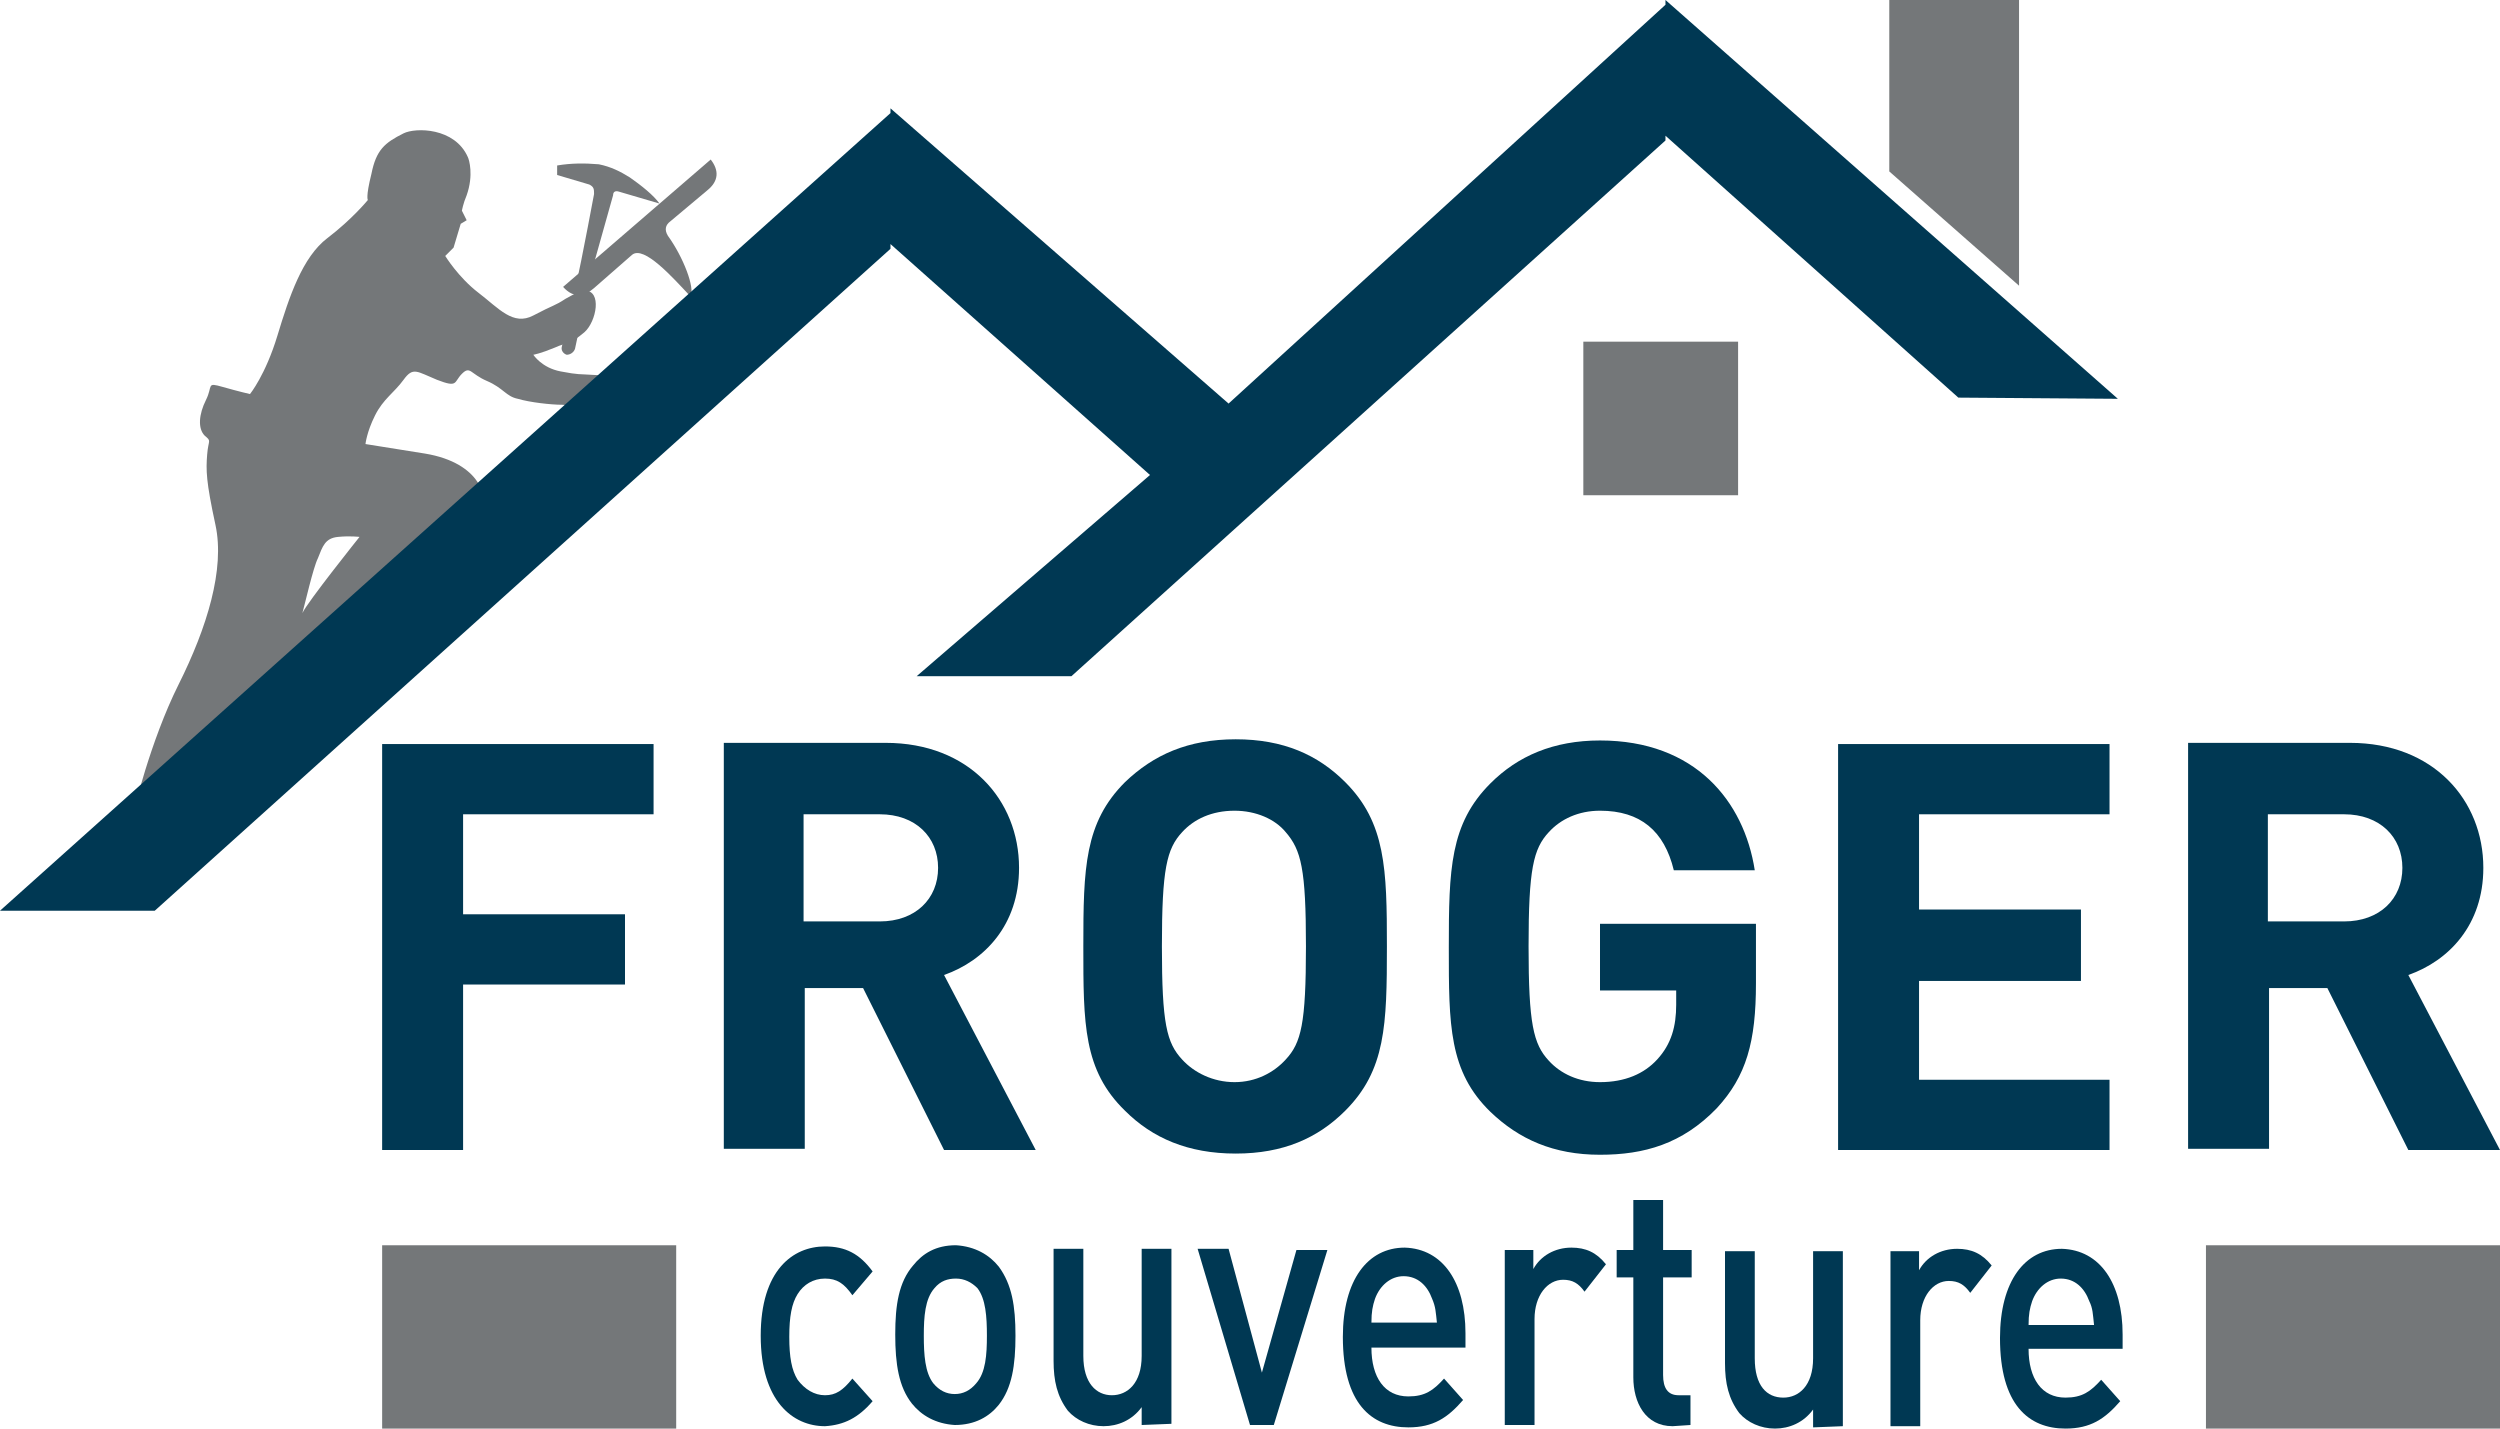 <?xml version="1.0" encoding="utf-8"?>
<!-- Generator: Adobe Illustrator 26.5.0, SVG Export Plug-In . SVG Version: 6.00 Build 0)  -->
<svg version="1.1" id="Calque_1" xmlns="http://www.w3.org/2000/svg" xmlns:xlink="http://www.w3.org/1999/xlink" x="0px" y="0px"
	 viewBox="0 0 210 120" style="enable-background:new 0 0 210 120;" xml:space="preserve">
<style type="text/css">
	.st0{fill-rule:evenodd;clip-rule:evenodd;fill:#747779;}
	.st1{fill:#003853;}
	.st2{fill-rule:evenodd;clip-rule:evenodd;fill:#003853;}
</style>
<g>
	<path class="st0" d="M47.3,24.1l12.4-10.7c0.7,0.9,0.7,1.8-0.3,2.6l-3.1,2.6c-0.4,0.3-0.5,0.7-0.2,1.2c1.3,1.8,2.3,4.4,1.9,5.1
		c-1.5-1.6-3.9-4.3-4.9-3.5l-3.2,2.8C49.1,24.9,48.2,25.1,47.3,24.1z"/>
	<path class="st0" d="M47.6,27.3c0.9-3.5,1.6-7.3,2.3-11c0-0.4,0-0.6-0.4-0.8l-2.7-0.8l0-0.8c1.2-0.2,2.3-0.2,3.5-0.1
		c1,0.2,1.8,0.6,2.6,1.1c1,0.7,2,1.5,2.5,2.2L52,16.1c-0.3-0.1-0.5,0-0.5,0.3c-1,3.6-2.1,7.3-3,11.1c0.1,0.1,0.1,0.3,0.1,0.4
		l-0.3,1.4c-0.1,0.3-0.4,0.5-0.7,0.5c-0.3-0.1-0.5-0.4-0.4-0.7l0.3-1.4C47.4,27.5,47.5,27.4,47.6,27.3z"/>
	<path class="st0" d="M25.4,51.5c0,0.1,0,0.1,0,0.1C25.4,51.7,25.4,51.6,25.4,51.5c0.2-0.7,0.9-3.8,1.3-4.6c0.4-1,0.6-1.7,1.7-1.8
		c1-0.1,1.8,0,1.8,0S25.8,50.6,25.4,51.5z M11.2,68.3c0,0,1.4-6,3.8-10.8c2.4-4.8,3.9-9.7,3.1-13.4c-0.8-3.7-0.8-4.6-0.7-5.9
		c0.1-1.3,0.4-1.1-0.2-1.6c-0.6-0.6-0.5-1.8,0.1-3c0.6-1.2,0-1.5,1.4-1.1c1.4,0.4,2.3,0.6,2.3,0.6s1.3-1.6,2.3-4.9
		c1-3.3,2.1-6.6,4.2-8.2c2.1-1.6,3.4-3.2,3.4-3.2s-0.2-0.2,0.3-2.2c0.4-2,1.1-2.6,2.7-3.4c1-0.5,4.3-0.5,5.4,2
		c0.1,0.2,0.5,1.5-0.1,3.2c-0.3,0.7-0.4,1.3-0.4,1.3l0.4,0.8l-0.5,0.3l-0.6,2l-0.7,0.7c0,0,1.1,1.8,2.8,3.1c1.7,1.3,2.9,2.8,4.6,1.9
		c1.7-0.9,1.8-0.8,2.7-1.4c0.9-0.5,1.1-0.6,1.6-0.7c1.5,0,1,2.6,0,3.5c-1.3,1.1-1.4,0.8-2.5,1.3c-1.2,0.5-1.8,0.6-1.8,0.6
		s0.7,1.1,2.3,1.4c1.6,0.3,1.4,0.2,2.9,0.3c1.6,0.1,2,0,2,0l-3.5,3.3c0,0-0.4-0.8-1.3-0.8c-0.9,0-2.7-0.2-3.7-0.5
		c-1-0.2-1.2-0.9-2.6-1.5c-1.4-0.6-1.4-1.3-2.1-0.6c-0.7,0.7-0.3,1.2-2.1,0.5c-1.7-0.7-2-1.1-2.8,0c-0.8,1.1-1.7,1.6-2.4,3
		c-0.7,1.4-0.8,2.4-0.8,2.4s3.1,0.5,5,0.8c4.8,0.8,5.3,3.9,4.7,4.6C38.6,44.2,11.2,68.3,11.2,68.3z"/>
	<rect x="32.1" y="104.6" class="st0" width="24.7" height="15.4"/>
	<rect x="185.3" y="104.6" class="st0" width="24.7" height="15.4"/>
	<polygon class="st1" points="54.9,68.4 54.9,62.5 32.1,62.5 32.1,96.6 38.9,96.6 38.9,82.7 52.5,82.7 52.5,76.8 38.9,76.8 
		38.9,68.4 	"/>
	<path class="st1" d="M78.8,72.9c0,2.6-1.9,4.5-4.9,4.5h-6.4v-9h6.4C76.9,68.4,78.8,70.3,78.8,72.9z M87,96.6l-7.7-14.7
		c3.4-1.2,6.3-4.2,6.3-9c0-5.7-4.2-10.5-11.2-10.5H60.8v34.1h6.8V83h4.9l6.8,13.6H87z"/>
	<path class="st1" d="M109.7,79.5c0,6.5-0.4,8.1-1.7,9.5c-1,1.1-2.5,1.9-4.3,1.9c-1.8,0-3.4-0.8-4.4-1.9c-1.3-1.4-1.7-3-1.7-9.5
		c0-6.5,0.4-8.2,1.7-9.6c1-1.1,2.5-1.8,4.4-1.8c1.8,0,3.4,0.7,4.3,1.8C109.3,71.4,109.7,73,109.7,79.5z M116.5,79.5
		c0-6.5-0.1-10.4-3.5-13.8c-2.3-2.3-5.2-3.6-9.2-3.6c-4,0-6.9,1.3-9.3,3.6c-3.4,3.4-3.5,7.2-3.5,13.8c0,6.5,0,10.4,3.5,13.8
		c2.3,2.3,5.3,3.6,9.3,3.6c4,0,6.9-1.3,9.2-3.6C116.4,89.9,116.5,86.1,116.5,79.5z"/>
	<path class="st1" d="M147.5,82.6v-5h-13.1v5.6h6.4v1.2c0,1.8-0.4,3.3-1.6,4.6c-1.1,1.2-2.7,1.9-4.8,1.9c-1.8,0-3.3-0.7-4.3-1.8
		c-1.3-1.4-1.7-3.1-1.7-9.6c0-6.5,0.4-8.2,1.7-9.6c1-1.1,2.5-1.8,4.3-1.8c3.4,0,5.4,1.7,6.2,5h6.8c-0.9-5.8-5-10.9-13-10.9
		c-3.9,0-6.9,1.3-9.2,3.6c-3.4,3.4-3.5,7.2-3.5,13.8c0,6.5,0,10.4,3.5,13.8c2.4,2.3,5.3,3.6,9.2,3.6c3.7,0,6.9-0.9,9.8-3.9
		C146.7,90.4,147.5,87.5,147.5,82.6z"/>
	<polygon class="st1" points="177.2,96.6 177.2,90.7 161.2,90.7 161.2,82.4 174.8,82.4 174.8,76.4 161.2,76.4 161.2,68.4 
		177.2,68.4 177.2,62.5 154.4,62.5 154.4,96.6 	"/>
	<path class="st1" d="M201.8,72.9c0,2.6-1.9,4.5-4.9,4.5h-6.4v-9h6.4C199.9,68.4,201.8,70.3,201.8,72.9z M210,96.6l-7.7-14.7
		c3.4-1.2,6.3-4.2,6.3-9c0-5.7-4.2-10.5-11.2-10.5h-13.6v34.1h6.8V83h4.9l6.8,13.6H210z"/>
	<path class="st1" d="M73.3,117.7l-1.7-1.9c-0.8,1-1.4,1.4-2.3,1.4c-0.9,0-1.7-0.5-2.3-1.3c-0.5-0.8-0.7-1.9-0.7-3.6
		c0-1.7,0.2-2.8,0.7-3.6c0.5-0.8,1.3-1.3,2.3-1.3c1,0,1.6,0.4,2.3,1.4l1.7-2c-1.1-1.5-2.3-2.1-4-2.1c-2.7,0-5.4,2-5.4,7.5
		c0,5.5,2.7,7.6,5.4,7.6C70.9,119.7,72.1,119.1,73.3,117.7z"/>
	<path class="st1" d="M82.9,112.2c0,1.6-0.1,3.1-0.9,4c-0.5,0.6-1.1,0.9-1.8,0.9c-0.7,0-1.3-0.3-1.8-0.9c-0.7-0.9-0.8-2.4-0.8-4
		s0.1-3.1,0.9-4c0.5-0.6,1.1-0.8,1.8-0.8c0.7,0,1.3,0.3,1.8,0.8C82.8,109.1,82.9,110.6,82.9,112.2z M85.3,112.2
		c0-2.5-0.3-4.3-1.4-5.8c-0.8-1-2-1.7-3.6-1.8c-1.7,0-2.8,0.7-3.6,1.7c-1.2,1.4-1.5,3.3-1.5,5.8c0,2.5,0.3,4.4,1.4,5.8
		c0.8,1,2,1.7,3.6,1.8c1.7,0,2.9-0.7,3.7-1.7C85,116.6,85.3,114.7,85.3,112.2z"/>
	<path class="st1" d="M98.4,119.6l0-14.7l-2.5,0l0,9c0,2.3-1.2,3.3-2.5,3.3s-2.4-1-2.4-3.3l0-9l-2.5,0l0,9.4c0,1.7,0.3,3,1.2,4.2
		c0.7,0.8,1.8,1.3,3,1.3c1.2,0,2.4-0.5,3.2-1.6l0,1.5L98.4,119.6z"/>
	<polygon class="st1" points="111.5,105 108.9,105 106,115.3 103.2,104.9 100.6,104.9 105,119.7 107,119.7 	"/>
	<path class="st1" d="M120.7,111.1l-5.5,0c0-0.9,0.1-1.4,0.3-2c0.4-1.1,1.3-1.9,2.4-1.9c1.2,0,2,0.8,2.4,1.9
		C120.6,109.8,120.6,110.2,120.7,111.1z M123.1,113.2l0-1.2c0-4.3-1.9-7.1-5.1-7.2c-3.1,0-5.2,2.7-5.2,7.5c0,5.6,2.4,7.6,5.5,7.6
		c2.1,0,3.3-0.8,4.6-2.3l-1.6-1.8c-0.9,1-1.6,1.5-3,1.5c-2,0-3.1-1.6-3.1-4.1L123.1,113.2z"/>
	<path class="st1" d="M134.9,106.2c-0.8-1-1.7-1.4-2.9-1.4c-1.4,0-2.6,0.7-3.2,1.8l0-1.6l-2.4,0l0,14.7l2.5,0l0-8.9
		c0-2,1.1-3.3,2.4-3.3c0.8,0,1.3,0.3,1.8,1L134.9,106.2z"/>
	<path class="st1" d="M142,119.7l0-2.5l-1,0c-0.9,0-1.3-0.6-1.3-1.7l0-8.2l2.4,0l0-2.3l-2.4,0l0-4.2l-2.5,0l0,4.2l-1.4,0l0,2.3
		l1.4,0l0,8.4c0,2.1,1,4.1,3.3,4.1L142,119.7z"/>
	<path class="st1" d="M154.8,119.8l0-14.7l-2.5,0l0,9c0,2.3-1.2,3.3-2.5,3.3c-1.4,0-2.4-1-2.4-3.3l0-9l-2.5,0l0,9.4
		c0,1.7,0.3,3,1.2,4.2c0.7,0.8,1.8,1.3,3,1.3c1.2,0,2.4-0.5,3.2-1.6l0,1.5L154.8,119.8z"/>
	<path class="st1" d="M167.3,106.3c-0.8-1-1.7-1.4-2.9-1.4c-1.4,0-2.6,0.7-3.2,1.8l0-1.6l-2.4,0l0,14.7l2.5,0l0-8.9
		c0-2,1.1-3.3,2.4-3.3c0.8,0,1.3,0.3,1.8,1L167.3,106.3z"/>
	<path class="st1" d="M175.9,111.3l-5.5,0c0-0.9,0.1-1.4,0.3-2c0.4-1.1,1.3-1.9,2.4-1.9c1.2,0,2,0.8,2.4,1.9
		C175.8,109.9,175.8,110.4,175.9,111.3z M178.3,113.3l0-1.2c0-4.3-1.9-7.1-5.1-7.2c-3.1,0-5.2,2.7-5.2,7.5c0,5.6,2.4,7.6,5.5,7.6
		c2.1,0,3.3-0.8,4.6-2.3l-1.6-1.8c-0.9,1-1.6,1.5-3,1.5c-2,0-3.1-1.6-3.1-4.1L178.3,113.3z"/>
	<polygon class="st0" points="158.7,0 169.6,0 169.6,24 158.7,14.4 	"/>
	<rect x="133" y="28.7" class="st0" width="13" height="12.9"/>
	<polygon class="st2" points="103.2,33.9 139.9,0.4 139.9,0 177.9,33.5 164.5,33.4 139.9,11.4 139.9,11.8 90,56.8 77,56.8 
		96.6,39.9 74.8,20.5 74.8,20.9 13,76.5 0,76.5 74.8,9.5 74.8,9.1 	"/>
</g>
</svg>
